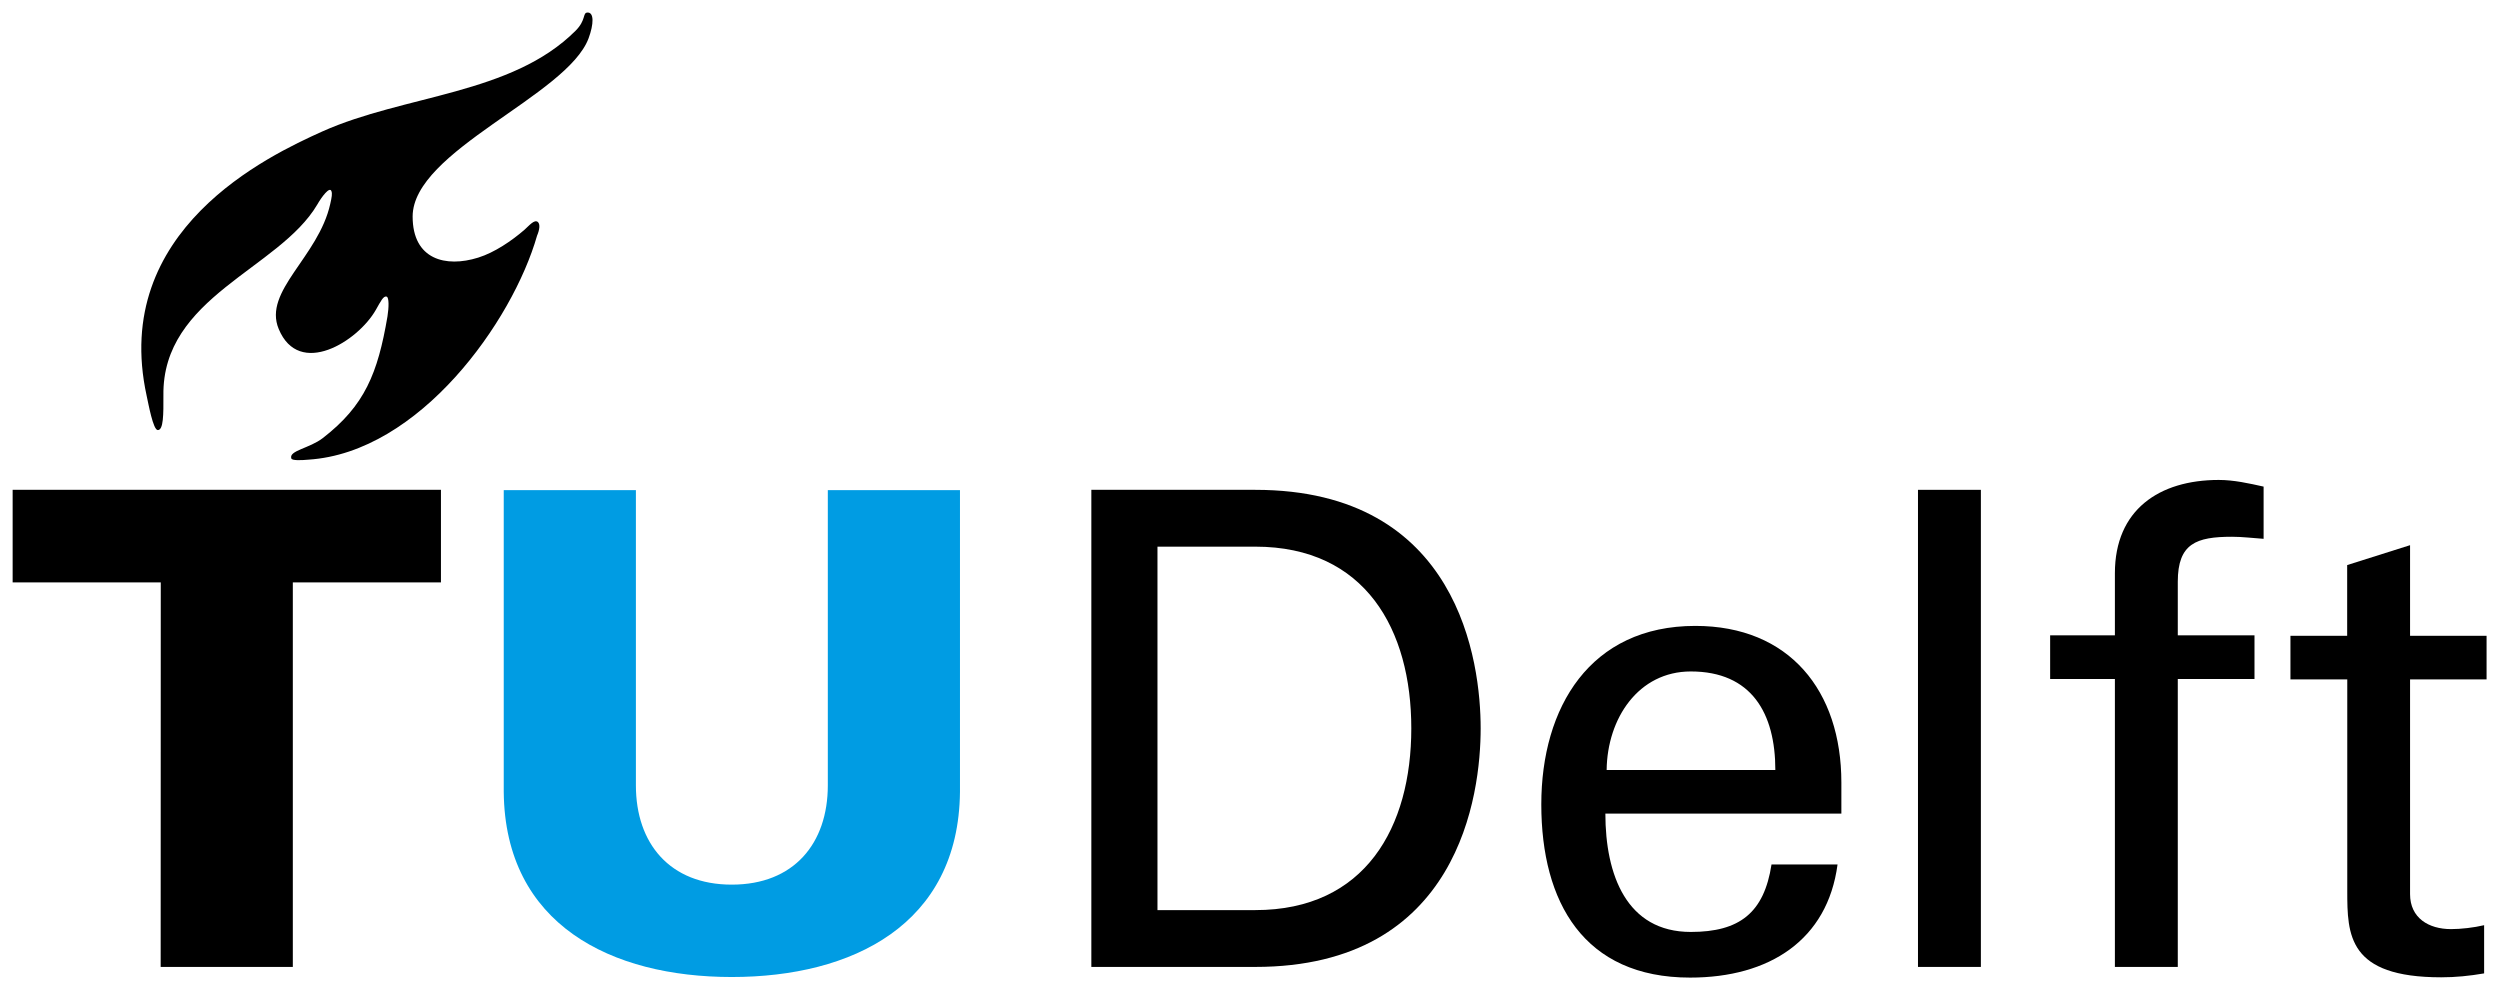 <?xml version="1.0" encoding="UTF-8"?>
<svg width="96.448" height="38.214" version="1.1" viewBox="0 0 25.519 10.111" xmlns="http://www.w3.org/2000/svg" xmlns:cc="http://creativecommons.org/ns#" xmlns:dc="http://purl.org/dc/elements/1.1/" xmlns:rdf="http://www.w3.org/1999/02/22-rdf-syntax-ns#" xmlns:xlink="http://www.w3.org/1999/xlink">
<defs>
<symbol id="c" overflow="visible"></symbol>
<symbol id="a" overflow="visible"></symbol>
<symbol id="b" overflow="visible"></symbol>
</defs>
<g transform="translate(-473.43 -398.87)">
<g transform="matrix(.353 0 0 .353 338.67 162.55)" fill="#fff">
<use x="504.854" y="78.424" width="100%" height="100%" xlink:href="#c"/>
</g>
<g transform="matrix(.353 0 0 .353 338.67 162.55)" fill="#fff">
<use x="62.183" y="204.004" width="100%" height="100%" xlink:href="#a"/>
</g>
<g transform="matrix(.353 0 0 .353 338.67 162.55)" fill="#fff">
<use x="62.345" y="246.016" width="100%" height="100%" xlink:href="#a"/>
</g>
<g transform="matrix(.353 0 0 .353 338.67 162.55)" fill="#fff">
<use x="56.693" y="274.024" width="100%" height="100%" xlink:href="#a"/>
</g>
<g transform="matrix(.353 0 0 .353 338.67 162.55)" fill="#fff">
<use x="56.693" y="274.024" width="100%" height="100%" xlink:href="#a"/>
<use x="59.195" y="274.024" width="100%" height="100%" xlink:href="#a"/>
</g>
<g transform="matrix(.353 0 0 .353 338.67 162.55)" fill="#fff">
<use x="61.535" y="274.024" width="100%" height="100%" xlink:href="#a"/>
</g>
<g transform="matrix(.353 0 0 .353 338.67 162.55)" fill="#fff">
<use x="62.183" y="316.036" width="100%" height="100%" xlink:href="#a"/>
</g>
<g transform="matrix(.353 0 0 .353 338.67 162.55)">
<use x="63.821" y="498.008" width="100%" height="100%" xlink:href="#a"/>
</g>
<g transform="matrix(.353 0 0 .353 338.67 162.55)">
<use x="63.821" y="526.016" width="100%" height="100%" xlink:href="#a"/>
</g>
<g transform="matrix(.353 0 0 .353 338.67 162.55)">
<use x="63.659" y="582.032" width="100%" height="100%" xlink:href="#a"/>
</g>
<g transform="matrix(.353 0 0 .353 338.67 162.55)">
<use x="67.303" y="652.043" width="100%" height="100%" xlink:href="#a"/>
</g>
<g transform="matrix(.353 0 0 .353 338.67 162.55)">
<use x="61.967" y="680.051" width="100%" height="100%" xlink:href="#a"/>
</g>
<g transform="matrix(.353 0 0 .353 338.67 162.55)">
<use x="61.472" y="708.059" width="100%" height="100%" xlink:href="#a"/>
</g>
<g transform="matrix(.353 0 0 .353 338.67 162.55)">
<use x="61.805" y="736.067" width="100%" height="100%" xlink:href="#a"/>
</g>
<g transform="matrix(.353 0 0 .353 338.67 162.55)">
<use x="61.805" y="764.075" width="100%" height="100%" xlink:href="#a"/>
</g>
<path d="m480.9 407.9c0.635 0 0.98-0.422 0.98-1.013v-3.014h1.349v3.081c-0.014 1.356-1.1 1.889-2.329 1.889-1.228 0-2.315-0.533-2.328-1.889v-3.081h1.349v3.014c0 0.591 0.345 1.013 0.978 1.013" fill="#009ce3"/>
<path d="m489.83 406.73c6e-3 -0.528 0.325-1.006 0.859-1.006 0.62 0 0.863 0.426 0.863 1.006zm2.396 0.445v-0.317c0-0.937-0.531-1.599-1.491-1.599-1.073 0-1.572 0.83-1.572 1.822 0 0.998 0.433 1.768 1.519 1.768 0.81 0 1.403-0.384 1.505-1.155h-0.674c-0.076 0.493-0.325 0.689-0.824 0.689-0.656 0-0.872-0.583-0.872-1.208z"/>
<path d="m493.65 403.87h-0.642v4.87h0.642z"/>
<path d="m475.07 408.74h1.349v-3.925h1.512v-0.945h-4.372v0.945h1.512z"/>
<path d="m478.31 401.5c-0.329 0.103-0.668 0.021-0.668-0.42 1e-3 -0.671 1.577-1.233 1.796-1.819 0.054-0.146 0.057-0.267-0.012-0.263-0.051 3e-3 -0.011 0.076-0.121 0.186-0.653 0.653-1.746 0.652-2.585 1.028-0.551 0.248-2.163 1.006-1.793 2.698 0.018 0.081 0.066 0.35 0.114 0.35 0.058 0 0.058-0.16 0.057-0.354-0.014-1.007 1.181-1.288 1.57-1.947 0.045-0.079 0.127-0.189 0.145-0.138 0.01 0.025 4e-3 0.061-0.012 0.131-0.121 0.542-0.688 0.889-0.526 1.276 0.208 0.502 0.808 0.128 0.992-0.196 0.05-0.088 0.077-0.145 0.11-0.134 0.025 8e-3 0.023 0.11 8e-3 0.203-0.099 0.582-0.233 0.91-0.659 1.24-0.136 0.106-0.351 0.128-0.322 0.209 7e-3 0.022 0.099 0.019 0.174 0.012 1.134-0.073 2.084-1.411 2.334-2.286 0.026-0.061 0.034-0.119 7e-3 -0.141-0.035-0.026-0.084 0.034-0.135 0.08-0.13 0.113-0.307 0.233-0.471 0.284"/>
<path d="m495.66 408.74v-2.939h0.783v-0.446h-0.783v-0.547c0-0.391 0.189-0.459 0.554-0.459 0.107 0 0.215 0.014 0.322 0.021v-0.533c-0.149-0.033-0.303-0.068-0.458-0.068-0.608 0-1.06 0.305-1.06 0.952v0.634h-0.661v0.446h0.661v2.939z"/>
<path d="m496.81 405.36v0.445h0.58v2.158c0 0.451 7e-3 0.883 0.959 0.883 0.147 0 0.287-0.014 0.438-0.04v-0.492c-0.105 0.025-0.236 0.04-0.338 0.04-0.229 0-0.418-0.114-0.418-0.357v-2.192h0.781v-0.445h-0.781v-0.925l-0.642 0.203v0.722z"/>
<path d="m484.57 408.74h1.673c2.084 0 2.301-1.762 2.301-2.435 0-0.672-0.218-2.435-2.301-2.435h-1.673zm0.675-4.29h0.998c1.126 0 1.593 0.849 1.593 1.855s-0.467 1.855-1.593 1.855h-0.998z"/>
<g transform="matrix(.353 0 0 .353 338.67 162.55)">
<use x="464.67" y="743.954" width="100%" height="100%" xlink:href="#b"/>
</g>
<g transform="matrix(.353 0 0 .353 338.67 162.55)">
<use x="480.911" y="748.959" width="100%" height="100%" xlink:href="#b"/>
</g>
</g>
</svg>
